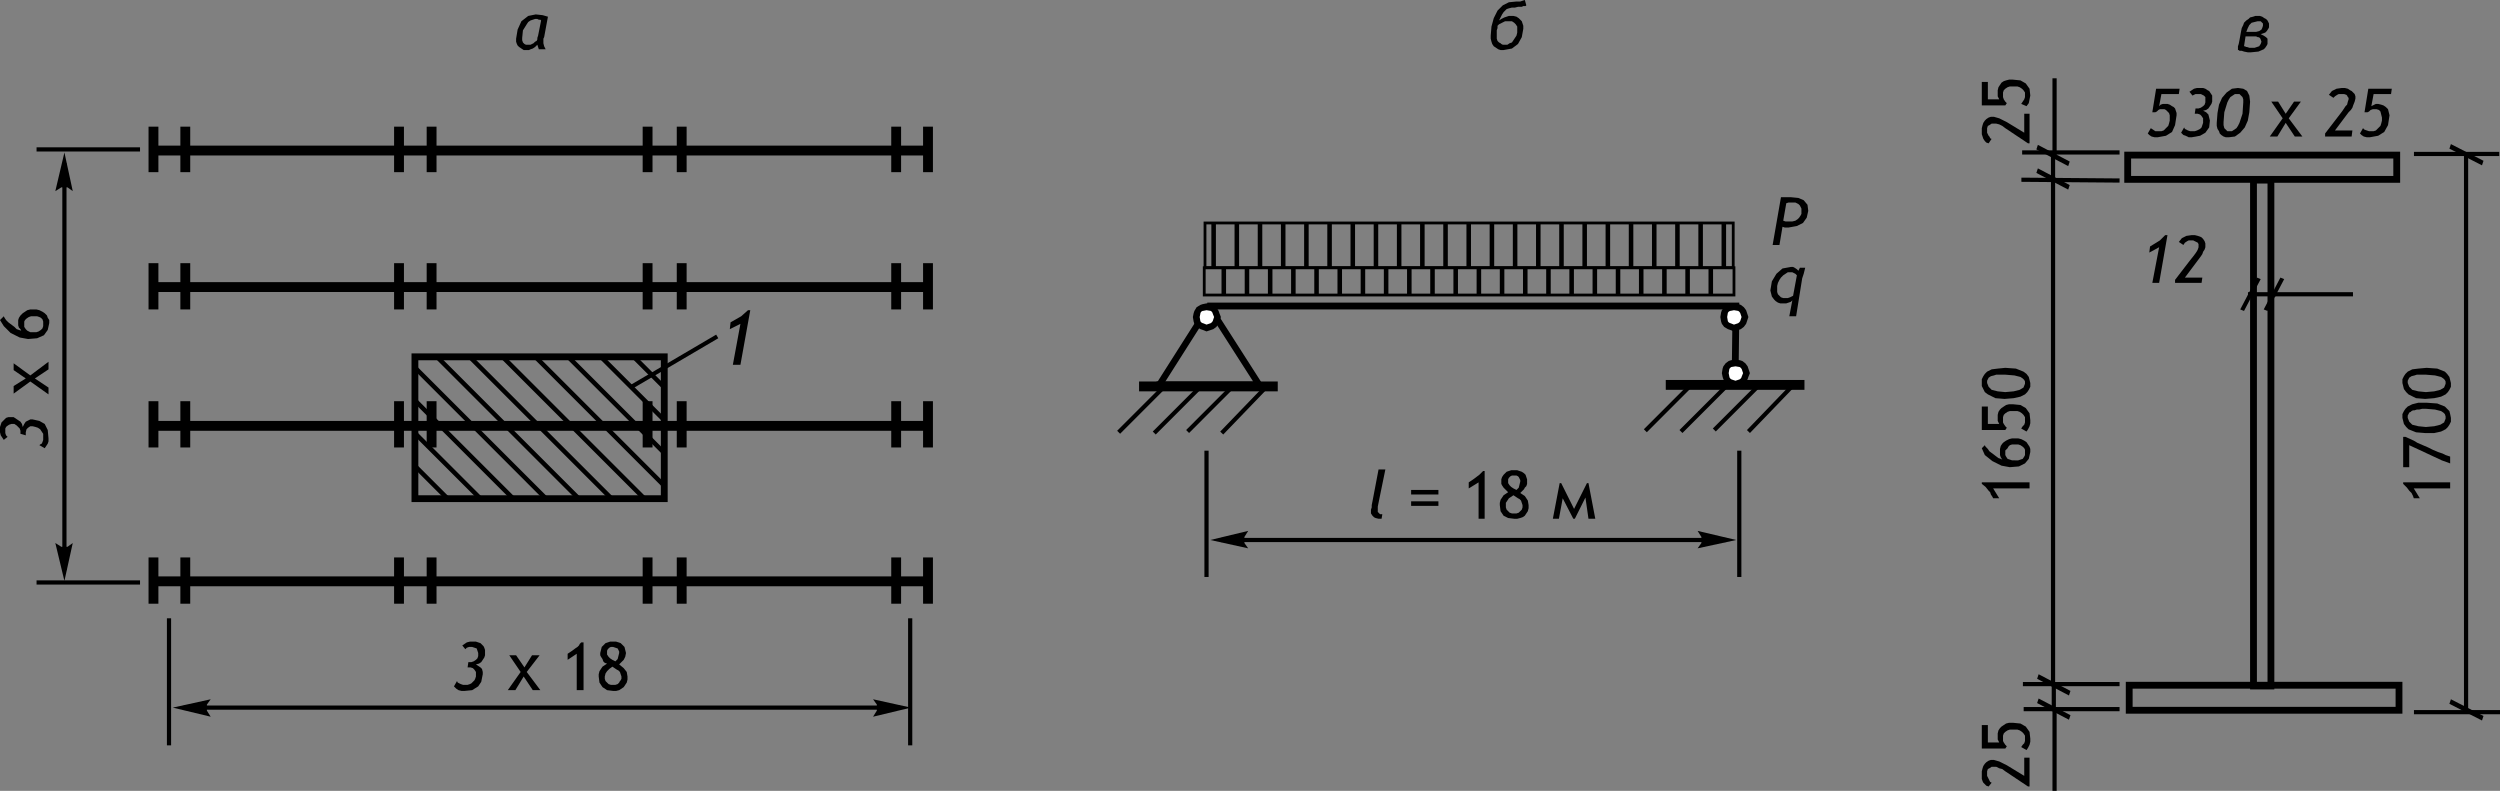 <?xml version="1.0" encoding="utf-8"?>
<!-- Generator: Adobe Illustrator 16.0.0, SVG Export Plug-In . SVG Version: 6.00 Build 0)  -->
<!DOCTYPE svg PUBLIC "-//W3C//DTD SVG 1.1//EN" "http://www.w3.org/Graphics/SVG/1.1/DTD/svg11.dtd">
<svg version="1.1" id="Layer_1" xmlns="http://www.w3.org/2000/svg" xmlns:xlink="http://www.w3.org/1999/xlink" x="0px" y="0px"
	 width="714.959px" height="226.172px" viewBox="0 0 714.959 226.172" enable-background="new 0 0 714.959 226.172"
	 xml:space="preserve">
<rect x="0" y="0" width="714.959" height="226.172" fill="#808080" stroke="none"/>
<g>
	<path d="M119.638,101.941h-1.083v1.084h71.306v-1.084h-0.868V142.5h0.868v-0.867h-71.306v0.867h1.083V101.941L119.638,101.941z
		 M117.688,142.5v1.086h73.256v-42.513h-73.256v0.868V142.5L117.688,142.5z"/>
	<polygon points="54.401,36.222 51.583,36.222 51.583,49.236 54.401,49.236 54.401,36.222 	"/>
	<polygon points="115.521,36.222 112.703,36.222 112.703,49.236 115.521,49.236 115.521,36.222 	"/>
	<polygon points="43.13,41.645 43.13,44.464 265.501,44.464 265.501,41.645 43.13,41.645 	"/>
	<polygon points="45.298,36.222 42.48,36.222 42.48,49.236 45.298,49.236 45.298,36.222 	"/>
	<polygon points="124.839,36.222 122.022,36.222 122.022,49.236 124.839,49.236 124.839,36.222 	"/>
	<polygon points="186.609,36.222 183.792,36.222 183.792,49.236 186.609,49.236 186.609,36.222 	"/>
	<polygon points="196.362,36.222 193.545,36.222 193.545,49.236 196.362,49.236 196.362,36.222 	"/>
	<polygon points="257.698,36.222 254.881,36.222 254.881,49.236 257.698,49.236 257.698,36.222 	"/>
	<polygon points="266.801,36.222 263.983,36.222 263.983,49.236 266.801,49.236 266.801,36.222 	"/>
	<polygon points="54.401,75.263 51.583,75.263 51.583,88.494 54.401,88.494 54.401,75.263 	"/>
	<polygon points="115.521,75.263 112.703,75.263 112.703,88.494 115.521,88.494 115.521,75.263 	"/>
	<polygon points="43.13,80.686 43.13,83.505 265.501,83.505 265.501,80.686 43.13,80.686 	"/>
	<polygon points="45.298,75.263 42.48,75.263 42.48,88.494 45.298,88.494 45.298,75.263 	"/>
	<polygon points="124.839,75.263 122.022,75.263 122.022,88.494 124.839,88.494 124.839,75.263 	"/>
	<polygon points="186.609,75.263 183.792,75.263 183.792,88.494 186.609,88.494 186.609,75.263 	"/>
	<polygon points="196.362,75.263 193.545,75.263 193.545,88.494 196.362,88.494 196.362,75.263 	"/>
	<polygon points="257.698,75.263 254.881,75.263 254.881,88.494 257.698,88.494 257.698,75.263 	"/>
	<polygon points="266.801,75.263 263.983,75.263 263.983,88.494 266.801,88.494 266.801,75.263 	"/>
	<polygon points="54.401,114.738 51.583,114.738 51.583,127.969 54.401,127.969 54.401,114.738 	"/>
	<polygon points="115.521,114.738 112.703,114.738 112.703,127.969 115.521,127.969 115.521,114.738 	"/>
	<polygon points="43.13,120.377 43.13,123.198 265.501,123.198 265.501,120.377 43.13,120.377 	"/>
	<polygon points="45.298,114.738 42.48,114.738 42.48,127.969 45.298,127.969 45.298,114.738 	"/>
	<polygon points="124.839,114.738 122.022,114.738 122.022,127.969 124.839,127.969 124.839,114.738 	"/>
	<polygon points="186.609,114.738 183.792,114.738 183.792,127.969 186.609,127.969 186.609,114.738 	"/>
	<polygon points="196.362,114.738 193.545,114.738 193.545,127.969 196.362,127.969 196.362,114.738 	"/>
	<polygon points="257.698,114.738 254.881,114.738 254.881,127.969 257.698,127.969 257.698,114.738 	"/>
	<polygon points="266.801,114.738 263.983,114.738 263.983,127.969 266.801,127.969 266.801,114.738 	"/>
	<polygon points="54.401,159.419 51.583,159.419 51.583,172.65 54.401,172.65 54.401,159.419 	"/>
	<polygon points="115.521,159.419 112.703,159.419 112.703,172.65 115.521,172.65 115.521,159.419 	"/>
	<polygon points="43.13,164.841 43.13,167.662 265.501,167.662 265.501,164.841 43.13,164.841 	"/>
	<polygon points="45.298,159.419 42.48,159.419 42.48,172.65 45.298,172.65 45.298,159.419 	"/>
	<polygon points="124.839,159.419 122.022,159.419 122.022,172.65 124.839,172.65 124.839,159.419 	"/>
	<polygon points="186.609,159.419 183.792,159.419 183.792,172.65 186.609,172.65 186.609,159.419 	"/>
	<polygon points="196.362,159.419 193.545,159.419 193.545,172.65 196.362,172.65 196.362,159.419 	"/>
	<polygon points="257.698,159.419 254.881,159.419 254.881,172.65 257.698,172.65 257.698,159.419 	"/>
	<polygon points="266.801,159.419 263.983,159.419 263.983,172.65 266.801,172.65 266.801,159.419 	"/>
	
		<line fill="none" stroke="#000000" stroke-width="1.2" stroke-linecap="square" stroke-miterlimit="10" x1="53.1" y1="202.366" x2="256.831" y2="202.366"/>
	
		<polygon fill-rule="evenodd" clip-rule="evenodd" stroke="#000000" stroke-width="0" stroke-linecap="square" stroke-miterlimit="10" points="
		49.416,202.366 60.252,204.968 59.168,203.233 59.168,201.497 60.252,199.98 49.416,202.366 	"/>
	
		<polygon fill-rule="evenodd" clip-rule="evenodd" stroke="#000000" stroke-width="0" stroke-linecap="square" stroke-miterlimit="10" points="
		260.516,202.366 249.679,204.968 250.763,203.233 250.763,201.497 249.679,199.98 260.516,202.366 	"/>
	<polygon points="129.824,196.292 130.692,194.773 130.908,195.208 131.775,195.641 132.425,195.857 133.726,195.857 
		134.376,195.641 134.809,195.424 135.676,194.557 135.893,194.123 136.11,193.471 136.11,192.171 135.676,191.52 135.243,191.085 
		134.593,190.869 133.726,190.869 133.942,189.351 134.809,189.351 135.459,189.134 136.11,188.7 136.543,188.267 136.76,187.616 
		136.76,186.749 136.326,185.447 135.026,185.013 134.159,185.013 133.509,185.23 133.076,185.665 132.209,184.579 133.509,183.711 
		134.376,183.495 136.11,183.495 137.41,183.928 138.277,184.795 138.494,185.23 138.711,185.881 138.711,187.399 138.494,188.05 
		137.627,189.351 136.977,189.785 136.11,190.001 137.41,190.869 137.844,191.303 138.061,192.171 138.061,192.822 137.627,194.99 
		136.76,196.292 135.026,197.375 132.859,197.593 131.992,197.593 131.125,197.375 130.475,196.943 129.824,196.292 	"/>
	<polygon points="154.533,197.375 152.365,197.375 149.764,193.471 147.38,197.375 145.213,197.375 148.897,192.171 
		145.646,187.399 147.597,187.399 149.98,190.869 152.148,187.399 154.315,187.399 150.631,192.171 154.533,197.375 	"/>
	<polygon points="164.936,197.375 164.936,186.965 162.334,188.7 162.334,186.965 163.635,186.097 164.502,185.447 165.152,185.013 
		165.586,184.579 165.802,184.146 166.236,183.711 166.886,183.711 166.886,197.375 164.936,197.375 	"/>
	<path d="M173.605,189.785l-0.65-0.218l-0.433-0.433l-0.217-0.651l-0.433-0.65l-0.217-0.434v-0.65l0.434-1.735l1.083-1.085
		l1.301-0.434h1.734l1.3,0.434l1.084,1.085l0.434,1.735l-0.217,1.084l-0.433,0.867l-1.301,1.302l1.301,1.084l0.867,1.086l0.216,1.3
		v0.868l-0.216,0.868l-0.867,1.301l-1.301,0.867l-0.867,0.218h-0.867l-1.734-0.218l-1.301-0.867l-0.867-1.301l-0.216-1.736v-0.649
		l0.216-0.868l0.867-1.301L173.605,189.785L173.605,189.785z M175.989,189.134l0.65-0.651l0.434-1.734v-0.435l-0.434-0.867
		l-1.3-0.434h-0.65l-0.434,0.217l-0.434,0.435l-0.216,0.433v1.084l0.434,0.651l0.433,0.435l0.65,0.433L175.989,189.134
		L175.989,189.134z M175.122,190.653l-0.867,0.65l-0.65,0.65l-0.434,0.65l-0.216,0.867v0.651l0.216,0.65l0.868,0.868l0.65,0.216h1.3
		l0.65-0.216l0.434-0.434l0.216-0.435l0.217-0.216l0.217-0.435v-0.651l-0.434-1.3l-0.433-0.435l-0.434-0.217L175.122,190.653
		L175.122,190.653z"/>
	
		<line fill="none" stroke="#000000" stroke-width="1.2" stroke-linecap="square" stroke-miterlimit="10" x1="48.332" y1="177.421" x2="48.332" y2="212.558"/>
	
		<line fill="none" stroke="#000000" stroke-width="1.2" stroke-linecap="square" stroke-miterlimit="10" x1="260.299" y1="177.421" x2="260.299" y2="212.558"/>
	
		<line fill="none" stroke="#000000" stroke-width="1.2" stroke-linecap="square" stroke-miterlimit="10" x1="11.054" y1="42.729" x2="39.446" y2="42.729"/>
	
		<line fill="none" stroke="#000000" stroke-width="1.2" stroke-linecap="square" stroke-miterlimit="10" x1="11.054" y1="166.578" x2="39.446" y2="166.578"/>
	
		<line fill="none" stroke="#000000" stroke-width="1.2" stroke-linecap="square" stroke-miterlimit="10" x1="180.974" y1="110.401" x2="204.598" y2="96.519"/>
	<polygon points="209.583,104.327 211.75,92.615 208.716,94.133 208.933,92.181 211.967,90.446 213.917,88.711 214.568,88.711 
		211.75,104.327 209.583,104.327 	"/>
	<polyline fill="none" stroke="#000000" stroke-width="0.802" stroke-linecap="square" stroke-miterlimit="10" points="
		344.392,76.565 495.89,76.565 495.89,84.373 344.392,84.373 344.392,76.565 	"/>
	<path d="M511.712,90.446l0.867-4.555l-0.435,0.434l-1.301,0.434h-1.733l-0.649-0.217l-0.651-0.434l-0.433-0.434l-0.649-0.868
		l-0.435-1.735l0.435-2.604l1.299-2.168l1.735-1.519l2.383-0.434h0.651l0.433,0.217l0.649,0.434l0.435,0.434l0.434-0.867h1.517
		L515.83,78.3l-0.434,1.301l-1.734,10.845H511.712L511.712,90.446z M513.878,78.733l-0.433-0.434l-0.866-0.434h-1.301l-1.301,0.867
		l-0.65,0.651l-0.434,0.65l-0.433,0.868l-0.217,0.868v1.735l0.217,0.651l0.866,0.868l0.65,0.216h1.301l0.649-0.216l0.868-0.434
		L513.878,78.733L513.878,78.733z"/>
	<polygon points="345.259,86.542 345.259,88.494 497.407,88.494 497.407,86.542 345.259,86.542 	"/>
	
		<line fill="none" stroke="#000000" stroke-width="1.2" stroke-linecap="square" stroke-miterlimit="10" x1="470.966" y1="122.763" x2="483.535" y2="110.184"/>
	
		<line fill="none" stroke="#000000" stroke-width="1.2" stroke-linecap="square" stroke-miterlimit="10" x1="481.152" y1="122.981" x2="493.723" y2="110.401"/>
	
		<line fill="none" stroke="#000000" stroke-width="1.2" stroke-linecap="square" stroke-miterlimit="10" x1="490.688" y1="122.546" x2="503.259" y2="109.967"/>
	
		<line fill="none" stroke="#000000" stroke-width="1.2" stroke-linecap="square" stroke-miterlimit="10" x1="500.441" y1="122.981" x2="512.145" y2="110.834"/>
	<polygon points="497.407,90.229 495.457,90.229 495.24,108.015 497.19,108.015 497.407,90.229 	"/>
	<polygon points="516.046,111.485 516.046,108.665 476.383,108.665 476.383,111.485 516.046,111.485 	"/>
	
		<line fill="none" stroke="#000000" stroke-width="1.2" stroke-linecap="square" stroke-miterlimit="10" x1="320.335" y1="123.198" x2="332.905" y2="110.617"/>
	
		<line fill="none" stroke="#000000" stroke-width="1.2" stroke-linecap="square" stroke-miterlimit="10" x1="330.521" y1="123.414" x2="343.092" y2="110.834"/>
	
		<line fill="none" stroke="#000000" stroke-width="1.2" stroke-linecap="square" stroke-miterlimit="10" x1="340.058" y1="122.981" x2="352.628" y2="110.401"/>
	
		<line fill="none" stroke="#000000" stroke-width="1.2" stroke-linecap="square" stroke-miterlimit="10" x1="349.811" y1="123.414" x2="361.515" y2="111.268"/>
	<polygon points="346.776,87.843 345.259,86.759 330.521,109.967 332.038,111.051 346.776,87.843 	"/>
	<polygon points="346.56,87.192 345.042,88.277 359.347,110.617 359.997,109.967 359.997,109.099 330.738,109.099 330.738,111.051 
		361.73,111.051 360.863,109.533 346.56,87.192 	"/>
	<polygon points="365.416,111.919 365.416,109.099 325.753,109.099 325.753,111.919 365.416,111.919 	"/>
	
		<polygon fill-rule="evenodd" clip-rule="evenodd" fill="#FFFFFF" stroke="#FFFFFF" stroke-width="0" stroke-linecap="square" stroke-miterlimit="10" points="
		495.89,87.626 496.974,87.843 497.623,88.277 498.274,88.928 498.707,89.578 498.924,90.663 498.707,91.748 498.274,92.398 
		497.623,93.049 496.974,93.482 495.89,93.7 495.24,93.7 494.373,93.266 493.723,92.832 493.289,92.181 493.072,91.53 
		492.855,90.663 493.072,89.795 493.289,89.145 493.723,88.494 494.373,88.061 495.24,87.626 495.89,87.626 	"/>
	<path d="M497.19,88.928v-1.085l-0.651,0.651L497.19,88.928v-1.085l-0.651,0.651l0.868,0.65l0.65,0.868l0.649-0.65h-1.084
		l0.435,0.65l0.649-0.65h-1.084l0.435,1.301l-0.435,1.301h1.084l-0.649-0.65l-0.435,0.65h1.084l-0.649-0.65l-0.65,0.867
		l-0.868,0.651l0.651,0.65v-1.084l-0.651,0.434l0.651,0.65v-1.084l-1.301,0.434l-1.084-0.434v1.084l0.651-0.65l-0.651-0.434v1.084
		l0.651-0.65l-1.084-0.651l-0.65-0.867l-0.65,0.65h1.084l-0.434-0.65l-0.65,0.65h1.084l-0.217-1.301l0.217-1.301h-1.084l0.65,0.65
		l0.434-0.65h-1.084l0.65,0.65l0.65-0.868l1.084-0.65l-0.651-0.651v1.085l0.651-0.434l-0.651-0.651v1.085l1.084-0.217L497.19,88.928
		L497.19,88.928z M495.89,86.759l-1.084,0.217l-0.649,0.216l-1.084,0.651l-0.649,0.868l-0.217,0.651l-0.218,1.301l0.218,1.301
		l0.217,0.651l0.649,0.867l1.084,0.651l0.649,0.217l1.084,0.434l1.95-0.65l0.867-0.651l0.65-0.867l0.65-1.952l-0.65-1.952
		l-0.65-0.868l-0.867-0.651l-0.649-0.216L495.89,86.759L495.89,86.759z"/>
	
		<polygon fill-rule="evenodd" clip-rule="evenodd" fill="#FFFFFF" stroke="#FFFFFF" stroke-width="0" stroke-linecap="square" stroke-miterlimit="10" points="
		496.323,103.677 497.407,103.894 498.058,104.327 498.707,104.978 499.141,105.629 499.357,106.713 499.357,107.364 
		498.924,108.231 498.491,108.882 497.84,109.316 497.19,109.533 496.323,109.75 495.457,109.533 494.806,109.316 494.156,108.882 
		493.723,108.231 493.289,107.364 493.289,106.713 493.505,105.629 493.939,104.978 494.589,104.327 495.24,103.894 
		496.323,103.677 	"/>
	<path d="M497.623,104.978v-1.084l-0.649,0.651L497.623,104.978v-1.084l-0.649,0.651l0.866,0.651l0.651,0.868l0.649-0.651h-1.083
		l0.434,0.651l0.649-0.651h-1.083l0.434,1.301l-0.434,1.085h1.083l-0.649-0.65l-0.434,0.65h1.083l-0.649-0.65l-0.651,1.084
		l-0.866,0.651l0.649,0.651v-1.084l-0.649,0.434l0.649,0.651v-1.084l-1.3,0.434l-1.301-0.434v1.084l0.65-0.651l-0.65-0.434v1.084
		l0.65-0.651l-0.867-0.651l-0.649-1.084l-0.651,0.65h1.084l-0.433-0.65l-0.651,0.65h1.084l-0.216-1.085l0.216-1.301h-1.084
		l0.651,0.651l0.433-0.651h-1.084l0.651,0.651l0.649-0.868l0.867-0.651l-0.65-0.651v1.084l0.65-0.434l-0.65-0.651v1.084l1.301-0.216
		L497.623,104.978L497.623,104.978z M496.323,102.81l-1.301,0.216l-0.649,0.217l-0.868,0.65l-0.649,0.868l-0.217,0.65l-0.216,1.301
		l0.216,1.085l0.217,0.651l0.649,1.084l0.868,0.65l1.95,0.651l1.951-0.651l0.866-0.65l0.65-1.084l0.217-0.651l0.434-1.085
		l-0.65-1.951l-0.65-0.868l-0.866-0.65l-0.651-0.217L496.323,102.81L496.323,102.81z"/>
	
		<polygon fill-rule="evenodd" clip-rule="evenodd" fill="#FFFFFF" stroke="#FFFFFF" stroke-width="0" stroke-linecap="square" stroke-miterlimit="10" points="
		345.042,87.626 345.909,87.843 346.56,88.061 347.21,88.494 347.643,89.145 348.077,90.012 348.077,90.663 347.86,91.748 
		347.426,92.398 346.776,93.049 346.126,93.482 345.042,93.7 344.392,93.7 343.525,93.266 342.875,92.832 342.441,92.181 
		342.225,91.53 342.008,90.663 342.225,89.795 342.659,88.928 343.308,88.277 344.176,87.843 345.042,87.626 	"/>
	<path d="M346.343,88.928v-1.085l-0.65,0.651L346.343,88.928v-1.085l-0.65,0.651l0.867,0.65l0.65,1.084l0.65-0.651h-1.084
		l0.434,0.651l0.65-0.651h-1.084l0.434,1.085l-0.434,1.301h1.084l-0.65-0.65l-0.434,0.65h1.084l-0.65-0.65l-0.65,0.867l-0.867,0.651
		l0.65,0.65v-1.084l-0.65,0.434l0.65,0.65v-1.084l-1.3,0.434l-1.084-0.434v1.084l0.65-0.65l-0.65-0.434v1.084l0.65-0.65
		l-1.083-0.651l-0.65-0.867l-0.65,0.65h1.083l-0.433-0.65l-0.65,0.65h1.083l-0.216-1.301l0.216-1.085h-1.083l0.65,0.651l0.433-0.651
		h-1.083l0.65,0.651l0.65-1.084l1.083-0.65l-0.65-0.651v1.085l0.65-0.434l-0.65-0.651v1.085l1.084-0.217L346.343,88.928
		L346.343,88.928z M345.042,86.759l-1.084,0.217l-0.65,0.216l-1.083,0.651l-0.65,1.085l-0.217,0.65l-0.216,1.085l0.216,1.301
		l0.217,0.651l0.65,0.867l1.083,0.651l0.65,0.217l1.084,0.434l1.951-0.65l0.867-0.651l0.65-0.867l0.65-1.952l-0.434-1.085
		l-0.217-0.65l-0.65-1.085l-0.867-0.651l-0.65-0.216L345.042,86.759L345.042,86.759z"/>
	<polyline fill="none" stroke="#000000" stroke-width="0.802" stroke-linecap="square" stroke-miterlimit="10" points="
		344.609,63.768 495.673,63.768 495.673,76.565 344.609,76.565 344.609,63.768 	"/>
	<path d="M509.762,64.852l-0.868,5.206h-1.95l2.384-13.664h2.817l2.168,0.216l1.518,0.651l1.084,1.301l0.216,1.735l-0.435,1.952
		l-1.082,1.518l-1.735,0.868l-2.383,0.434h-1.084L509.762,64.852L509.762,64.852z M510.844,58.128l-0.866,4.989l0.65,0.216h1.951
		l0.866-0.216l0.65-0.434l0.434-0.434l0.433-0.651l0.217-0.434v-1.519l-0.433-0.867l-0.434-0.434l-0.867-0.434h-1.95L510.844,58.128
		L510.844,58.128z"/>
	
		<line fill="none" stroke="#000000" stroke-width="1.2" stroke-linecap="square" stroke-miterlimit="10" x1="349.811" y1="154.43" x2="492.855" y2="154.43"/>
	
		<polygon fill-rule="evenodd" clip-rule="evenodd" stroke="#000000" stroke-width="0" stroke-linecap="square" stroke-miterlimit="10" points="
		346.126,154.43 356.962,156.816 355.879,155.297 355.879,153.563 356.962,151.828 346.126,154.43 	"/>
	
		<polygon fill-rule="evenodd" clip-rule="evenodd" stroke="#000000" stroke-width="0" stroke-linecap="square" stroke-miterlimit="10" points="
		496.539,154.43 485.486,156.816 486.571,155.297 486.571,153.563 485.486,151.828 496.539,154.43 	"/>
	<polygon points="395.324,147.056 395.107,148.358 394.242,148.358 393.374,148.14 392.941,147.923 392.507,147.491 
		392.074,146.839 392.074,145.754 392.29,145.105 392.29,144.454 392.507,143.369 394.242,134.259 396.192,134.259 394.458,142.719 
		394.023,144.887 394.023,146.405 394.675,147.056 395.324,147.056 	"/>
	<path d="M411.362,140.115v1.302h-7.802v-1.302H411.362L411.362,140.115z M411.362,143.369v1.302h-7.802v-1.302H411.362
		L411.362,143.369z"/>
	<polygon points="454.276,148.358 453.41,142.285 450.375,148.358 449.941,148.358 446.907,142.5 445.823,148.358 444.09,148.358 
		446.04,138.164 446.475,138.164 450.158,145.538 453.844,138.164 454.276,138.164 456.228,148.358 454.276,148.358 	"/>
	<polygon points="422.85,148.358 422.85,137.947 420.032,139.682 420.032,137.947 421.333,137.079 423.067,135.778 424.15,134.693 
		424.585,134.693 424.585,148.358 422.85,148.358 	"/>
	<path d="M431.303,140.766l-1.301-1.302l-0.433-0.649l-0.217-0.435v-1.302l0.217-0.649l0.433-0.651l0.867-0.867l1.301-0.435h1.733
		l1.301,0.435l0.649,0.433l0.435,0.435l0.434,1.301v1.302l-0.217,0.65l-0.434,0.434l-0.218,0.435l-1.082,1.084l1.3,0.867
		l0.866,1.302l0.217,1.302v0.867l-0.217,0.868l-0.866,1.302l-0.65,0.433l-0.649,0.217l-0.868,0.218h-0.867l-1.733-0.218
		l-1.301-0.649l-0.866-1.302l-0.217-1.735v-0.65l0.217-0.868l0.866-1.302L431.303,140.766L431.303,140.766z M433.688,140.115
		l0.649-0.65l0.435-1.735v-0.433l-0.435-0.867l-0.217-0.219l-0.433-0.216h-1.301l-0.434,0.216l-0.434,0.435l-0.217,0.434v1.085
		l0.435,0.651l0.433,0.433l0.649,0.435L433.688,140.115L433.688,140.115z M432.819,141.633l-1.3,0.867l-0.866,1.303v1.302
		l0.216,0.649l0.868,0.867l0.649,0.218h1.301l0.649-0.218l0.867-0.867l0.217-0.649v-0.651l-0.434-1.302l-0.433-0.433l-0.435-0.219
		L432.819,141.633L432.819,141.633z"/>
	
		<line fill="none" stroke="#000000" stroke-width="1.2" stroke-linecap="square" stroke-miterlimit="10" x1="345.042" y1="129.488" x2="345.042" y2="164.408"/>
	
		<line fill="none" stroke="#000000" stroke-width="1.2" stroke-linecap="square" stroke-miterlimit="10" x1="497.407" y1="129.488" x2="497.407" y2="164.408"/>
	<path d="M685.315,45.332v-1.085h-0.866v6.941h0.866V50.32h-76.94v0.868h1.084v-6.941h-1.084v1.085H685.315L685.315,45.332z
		 M608.375,43.379h-0.867v8.893h78.892v-8.893h-1.084H608.375L608.375,43.379z"/>
	<path d="M685.967,196.943v-1.086H685.1v7.158h0.867v-0.867h-77.158v0.867h1.084v-7.158h-1.084v1.086H685.967L685.967,196.943z
		 M608.809,194.99h-0.866v9.11h79.108v-9.11h-1.084H608.809L608.809,194.99z"/>
	<path d="M649.338,52.489v-1.085h-0.866v144.671h0.866v-0.868h-4.984v0.868h1.084V51.404h-1.084v1.085H649.338L649.338,52.489z
		 M644.354,50.537h-0.867V197.16h6.936V50.537h-1.084H644.354L644.354,50.537z"/>
	
		<line fill="none" stroke="#000000" stroke-width="1.2" stroke-linecap="square" stroke-miterlimit="10" x1="690.951" y1="44.03" x2="714.142" y2="44.03"/>
	
		<line fill="none" stroke="#000000" stroke-width="1.2" stroke-linecap="square" stroke-miterlimit="10" x1="690.951" y1="203.666" x2="714.359" y2="203.666"/>
	
		<line fill="none" stroke="#000000" stroke-width="1.2" stroke-linecap="square" stroke-miterlimit="10" x1="705.256" y1="203.015" x2="705.256" y2="44.247"/>
	<polygon points="700.921,199.98 700.488,201.28 709.807,206.052 710.241,204.751 700.921,199.98 	"/>
	<polygon points="700.921,41.21 700.488,42.512 709.807,47.284 710.241,45.982 700.921,41.21 	"/>
	<polygon points="700.704,139.682 690.302,139.682 692.035,142.5 690.302,142.5 690.085,141.85 689.65,140.983 689.001,140.333 
		688.352,139.464 687.268,138.38 687.268,137.947 700.704,137.947 700.704,139.682 	"/>
	<polygon points="700.704,130.572 700.704,132.525 698.32,131.657 691.818,128.621 689.001,127.318 689.001,133.609 
		687.268,133.609 687.268,124.932 687.917,124.932 690.302,126.016 691.386,126.667 694.42,127.969 695.72,128.621 697.237,129.271 
		698.538,129.705 699.404,130.138 700.704,130.572 	"/>
	<path d="M693.552,123.848l-2.601-0.216l-2.167-0.869l-0.65-0.649l-0.65-0.869l-0.433-1.735v-1.084l0.433-0.867l0.434-0.65
		l0.65-0.651l1.301-0.65l1.733-0.434h2.384l3.035,0.217l2.167,0.867l1.301,1.302l0.216,0.867l0.217,1.084v1.086l-0.433,0.867
		l-0.434,0.651l-0.65,0.649l-1.301,0.65l-1.95,0.435H693.552L693.552,123.848z M693.769,122.114l2.385-0.218l1.733-0.434l1.084-0.65
		l0.434-1.084v-0.651l-0.217-0.651l-0.434-0.434l-0.65-0.434l-1.733-0.435l-2.602-0.216h-1.084l-0.866,0.216h-0.65l-0.65,0.218
		h-0.433l-0.435,0.217l-0.217,0.217l-0.433,0.217l-0.434,0.868v0.649l0.434,1.086l0.867,0.867l1.733,0.434L693.769,122.114
		L693.769,122.114z"/>
	<path d="M693.552,114.088l-2.601-0.218l-2.167-1.084l-0.65-0.651l-0.65-0.868l-0.433-1.735v-1.084l0.433-0.868l0.434-0.651
		l0.65-0.651l1.301-0.65l1.733-0.217l2.384-0.216l3.035,0.216l2.167,0.868l0.65,0.651l0.65,0.868l0.433,1.735v1.084l-0.433,0.868
		l-0.434,0.651l-0.65,0.651l-1.301,0.65l-1.95,0.434L693.552,114.088L693.552,114.088z M693.769,112.136l2.385-0.217l1.733-0.434
		l1.084-0.65l0.434-1.084v-0.651l-0.217-0.434l-0.434-0.434l-0.65-0.434l-1.733-0.434l-2.602-0.216h-2.601l-0.65,0.216l-0.867,0.217
		l-0.649,0.434l-0.434,0.867v0.651l0.434,1.084l0.867,0.868l1.733,0.434L693.769,112.136L693.769,112.136z"/>
	
		<line fill="none" stroke="#000000" stroke-width="1.2" stroke-linecap="square" stroke-miterlimit="10" x1="587.135" y1="44.464" x2="587.135" y2="51.188"/>
	<polygon points="591.47,47.501 591.904,46.199 582.8,41.427 582.367,42.729 591.47,47.501 	"/>
	<polygon points="591.47,54.224 591.904,52.923 582.8,48.151 582.367,49.452 591.47,54.224 	"/>
	
		<line fill="none" stroke="#000000" stroke-width="1.2" stroke-linecap="square" stroke-miterlimit="10" x1="587.135" y1="195.641" x2="587.135" y2="52.055"/>
	
		<line fill="none" stroke="#000000" stroke-width="1.2" stroke-linecap="square" stroke-miterlimit="10" x1="578.9" y1="43.597" x2="605.558" y2="43.597"/>
	
		<line fill="none" stroke="#000000" stroke-width="1.2" stroke-linecap="square" stroke-miterlimit="10" x1="578.682" y1="51.404" x2="605.558" y2="51.622"/>
	
		<line fill="none" stroke="#000000" stroke-width="1.2" stroke-linecap="square" stroke-miterlimit="10" x1="579.116" y1="195.641" x2="605.558" y2="195.641"/>
	
		<line fill="none" stroke="#000000" stroke-width="1.2" stroke-linecap="square" stroke-miterlimit="10" x1="579.333" y1="202.798" x2="605.558" y2="202.798"/>
	<polygon points="580.417,139.682 570.013,139.682 571.748,142.5 570.013,142.5 569.796,142.068 569.363,141.417 569.146,140.766 
		568.714,140.333 567.846,139.248 566.762,138.38 566.762,137.947 580.417,137.947 580.417,139.682 	"/>
	<path d="M566.762,128.186l0.868-0.868l0.216,0.435l0.65,0.651l0.434,0.649l2.6,1.953l0.651,0.216l0.433,0.217l-0.433-0.65
		l-0.217-0.65v-1.734l0.217-0.869l0.433-0.649l0.435-0.435l0.649-0.435l0.868-0.433l0.866-0.217h1.733l0.867,0.217l0.868,0.433
		l0.649,0.435l0.867,1.302l0.217,0.651v0.867l-0.435,1.951l-1.083,1.303l-1.733,0.867l-2.602,0.217l-2.384-0.434l-2.602-1.302
		l-2.166-1.735L566.762,128.186L566.762,128.186z M576.299,131.657h0.866l1.301-0.435l0.435-0.65l0.216-0.434v-1.518l-0.216-0.435
		l-0.435-0.434l-0.649-0.435l-0.651-0.216h-1.733l-0.65,0.216l-0.434,0.435l-0.217,0.434l-0.649,0.65v1.302l0.216,0.434l0.434,0.65
		l1.301,0.435H576.299L576.299,131.657z"/>
	<polygon points="573.914,122.33 573.481,122.981 566.762,122.981 566.762,116.256 568.496,116.256 568.496,121.245 
		571.748,121.245 571.313,120.377 571.313,118.642 571.529,117.775 571.964,117.124 572.397,116.691 573.697,115.824 
		574.565,115.606 575.647,115.606 577.816,115.824 579.333,116.691 580.417,118.209 580.634,120.161 580.634,121.028 
		580.417,121.896 579.982,122.763 579.55,123.414 578.032,122.546 578.466,121.896 578.9,121.462 579.116,120.812 579.116,119.293 
		578.682,118.642 578.249,118.209 577.6,117.775 576.948,117.558 574.781,117.558 574.131,117.775 573.481,118.209 573.048,118.642 
		572.83,119.293 572.83,120.812 573.048,121.245 573.481,121.896 573.914,122.33 	"/>
	<path d="M573.265,114.088l-2.601-0.218l-2.168-1.084l-0.866-0.651l-0.868-1.735v-1.952l0.435-0.868l0.434-0.651l0.649-0.651
		l1.301-0.65l1.733-0.217l2.168-0.216l3.034,0.216l2.166,0.868l0.868,0.651l0.649,0.868l0.435,1.735v1.084l-0.435,0.868
		l-0.434,0.651l-0.649,0.651l-1.3,0.65l-1.95,0.434L573.265,114.088L573.265,114.088z M573.481,112.136l2.385-0.217l1.733-0.434
		l1.082-0.65l0.435-1.084v-0.651l-0.216-0.434l-0.435-0.434l-0.649-0.434l-1.734-0.434l-2.601-0.216h-2.602l-0.649,0.216
		l-0.867,0.217l-0.649,0.434l-0.435,0.867v0.651l0.435,1.084l0.866,0.868l1.733,0.434L573.481,112.136L573.481,112.136z"/>
	<polygon points="580.417,40.994 579.982,40.994 573.481,36.656 572.613,36.005 571.748,35.572 570.88,35.354 569.58,35.354 
		568.93,35.788 568.496,36.005 568.279,36.656 568.279,37.958 568.714,38.825 568.93,39.042 569.146,39.475 569.363,39.692 
		569.58,39.692 568.714,40.994 568.063,40.777 567.63,40.343 567.196,39.692 566.762,38.391 566.762,36.656 566.979,35.788 
		567.196,35.137 567.63,34.487 568.063,34.053 568.714,33.62 569.363,33.402 570.23,33.402 571.748,33.836 573.914,34.92 
		578.9,37.958 578.9,32.535 580.417,32.535 580.417,40.994 	"/>
	<polygon points="573.914,29.498 573.481,30.149 566.762,30.149 566.762,23.425 568.496,23.425 568.496,28.414 571.748,28.414 
		571.313,27.546 571.313,25.811 571.529,24.943 572.397,23.642 573.048,23.208 573.697,22.991 574.565,22.774 575.647,22.774 
		577.816,22.991 579.333,23.859 580.417,25.377 580.634,27.329 580.199,29.498 579.55,30.365 578.032,29.715 578.9,28.414 
		579.116,27.763 579.116,26.462 578.682,25.811 578.249,25.377 577.6,24.943 576.948,24.726 574.781,24.726 574.131,24.943 
		573.481,25.377 573.048,25.811 572.83,26.462 572.83,27.763 573.048,28.414 573.481,29.064 573.914,29.498 	"/>
	
		<line fill="none" stroke="#000000" stroke-width="1.2" stroke-linecap="square" stroke-miterlimit="10" x1="587.569" y1="22.991" x2="587.569" y2="44.898"/>
	<polygon points="580.417,224.922 579.982,224.922 573.481,220.583 572.613,219.934 571.748,219.716 570.88,219.283 569.58,219.283 
		568.93,219.716 568.496,219.934 568.279,220.583 568.279,221.885 569.146,223.621 569.58,223.838 568.714,224.922 568.063,224.706 
		567.196,223.838 566.979,223.404 566.762,222.752 566.762,220.583 566.979,219.716 567.196,219.067 567.63,218.416 
		568.063,217.981 568.714,217.548 569.363,217.331 570.23,217.331 571.748,217.764 573.914,218.848 578.9,221.885 578.9,216.68 
		580.417,216.68 580.417,224.922 	"/>
	<polygon points="573.914,213.426 573.481,214.077 566.762,214.077 566.762,207.354 568.496,207.354 568.496,212.342 
		571.748,212.342 571.313,211.474 571.313,209.74 571.529,208.872 571.964,208.221 572.397,207.787 573.697,206.919 
		574.565,206.703 575.647,206.703 577.816,206.919 579.333,207.787 580.417,209.305 580.634,211.258 580.634,212.125 
		580.417,212.993 579.982,213.86 579.55,214.511 578.032,213.644 578.466,212.993 578.9,212.558 579.116,211.909 579.116,210.39 
		578.682,209.74 578.249,209.305 577.6,208.872 576.948,208.654 574.781,208.654 574.131,208.872 573.481,209.305 573.048,209.74 
		572.83,210.39 572.83,211.909 573.048,212.342 573.481,212.993 573.914,213.426 	"/>
	
		<line fill="none" stroke="#000000" stroke-width="1.2" stroke-linecap="square" stroke-miterlimit="10" x1="587.569" y1="202.798" x2="587.569" y2="225.573"/>
	<path d="M436.505,1.519l-0.217,0.216h-0.651l-0.433,0.217h-1.084l-0.866,0.217h-0.867l-0.867,0.217l-0.65,0.217l-0.867,0.868
		l-0.433,0.65l-0.868,1.735l0.651-0.434l0.866-0.434l1.301-0.434h1.3l0.868,0.217l0.649,0.434l0.867,0.867l0.433,1.302v0.867
		l-0.433,2.386l-1.084,1.952l-1.733,1.301l-2.385,0.434h-0.866l-0.65-0.217l-1.301-0.868l-0.434-0.65l-0.216-0.651l-0.217-0.867
		v-0.868l0.217-2.603l0.649-2.386l1.084-2.169l1.517-1.518l1.734-0.868l2.168-0.217h1.084l1.3-0.434L436.505,1.519L436.505,1.519z
		 M430.437,12.797h0.649l0.651-0.434l0.649-0.217l1.301-1.952l0.216-0.867V7.591l-0.433-0.65l-0.435-0.434l-0.649-0.434h-1.95
		l-1.735,0.868l-0.433,0.434v0.65l-0.217,0.651v2.386l0.217,0.651l0.433,0.434l0.435,0.217l0.217,0.217l0.433,0.216H430.437
		L430.437,12.797z"/>
	<path d="M648.904,7.158v0.651l-0.216,0.434l-0.434,0.65l-0.435,0.435l-1.3,0.434l0.867,0.434l0.65,0.434l0.434,0.434v1.519
		l-0.217,0.434l-0.435,0.65l-0.433,0.434l-1.518,0.65l-2.166,0.217h-0.868l-1.084-0.217l-0.649-0.216h-0.65l-0.217-0.217h-0.217
		V13.23l0.217-0.65l0.217-1.085l0.434-2.386l0.217-1.085l0.434-0.867l0.216-0.651l0.651-0.65l0.649-0.434l0.434-0.434l0.867-0.217
		l0.649-0.217h1.301l0.65,0.217l0.65,0.434l0.434,0.217l0.434,0.434l0.433,0.868V7.158L648.904,7.158z M642.403,9.11h2.817
		l0.866-0.217l0.651-0.434l0.216-0.434l0.217-0.65V6.724l-0.65-0.651h-0.866l-1.734,0.434l-0.65,0.651l-0.434,0.867L642.403,9.11
		L642.403,9.11z M641.752,13.23h0.217l0.435,0.217h0.217l0.649,0.217h1.517l1.301-0.434l0.434-0.65l0.218-0.651l-0.218-0.651
		l-0.217-0.434l-0.434-0.216h-0.216l-0.434-0.217h-3.034L641.752,13.23L641.752,13.23z"/>
	<path d="M156.7,4.772l-1.084,5.856l-0.216,0.434v1.301l0.216,0.867l0.434,0.868h-1.951l-0.434-1.302l-0.649,0.651l-0.65,0.434
		l-0.65,0.217l-0.434,0.217h-1.517l-1.301-0.868l-0.433-0.434l-0.217-0.434l-0.217-0.651v-0.867l0.434-2.603l1.083-2.386
		l1.951-1.518l2.167-0.434l1.951,0.217L156.7,4.772L156.7,4.772z M154.749,5.856l-0.216-0.217h-0.434l-0.434-0.216h-0.649
		l-1.301,0.434l-0.65,0.434l-0.434,0.651l-1.083,1.735l-0.217,2.168v0.651l0.217,0.651l0.433,0.434l0.434,0.216h1.3l0.867-0.434
		l0.434-0.434l0.433-0.216l0.217-0.435v-0.434l0.217-0.65L154.749,5.856L154.749,5.856z"/>
	<polygon points="616.396,32.101 615.527,32.101 616.611,25.377 623.329,25.377 623.113,26.896 618.129,26.896 617.478,30.365 
		617.912,29.932 618.562,29.715 619.862,29.715 620.512,29.932 621.163,30.365 621.596,30.583 622.03,31.016 622.463,32.317 
		622.463,32.968 622.03,35.788 621.163,37.74 619.43,38.825 617.045,39.258 616.177,39.258 615.312,39.042 614.66,38.608 
		614.227,38.174 615.095,36.656 616.396,37.523 618.129,37.523 618.778,37.307 620.079,36.005 620.295,35.354 620.512,34.487 
		620.512,32.968 620.295,32.317 619.43,31.45 618.995,31.233 617.694,31.233 617.262,31.45 616.828,31.884 616.396,32.101 	"/>
	<polygon points="623.764,37.958 624.63,36.439 624.847,36.873 625.714,37.307 626.363,37.523 627.664,37.523 628.315,37.307 
		629.182,36.873 629.615,36.439 630.049,35.137 630.049,33.836 629.615,33.186 629.182,32.751 628.531,32.535 627.664,32.535 
		627.882,31.016 628.748,31.016 629.399,30.8 630.049,30.365 630.481,29.932 630.699,29.281 630.699,27.763 630.266,27.329 
		629.399,26.896 627.882,26.896 627.015,27.329 626.147,26.245 627.447,25.377 628.315,25.16 630.049,25.16 630.699,25.377 
		631.35,25.811 631.782,26.028 632.649,27.329 632.649,29.064 632.434,29.715 631.565,31.016 630.916,31.45 630.049,31.667 
		630.916,32.101 631.565,32.751 631.999,34.487 631.782,36.439 630.699,37.958 629.182,38.825 626.798,39.258 625.931,39.258 
		625.064,38.825 624.413,38.608 623.764,37.958 	"/>
	<path d="M633.95,35.137l0.217-2.82l0.433-2.386l0.868-1.952l1.3-1.518l1.518-1.085l1.733-0.217l1.518,0.217l1.084,0.651
		l0.649,1.301l0.217,1.735l-0.217,3.037l-0.434,2.386l-0.867,1.952l-1.301,1.519l-1.517,1.084l-1.733,0.217h-0.866l-0.651-0.217
		l-0.649-0.434l-0.435-0.434l-0.217-0.651l-0.433-0.65l-0.217-0.867V35.137L633.95,35.137z M635.9,34.92v0.868l0.217,0.868
		l0.867,0.867h1.301l1.301-0.867l0.433-0.65l0.434-0.868l0.867-2.603l0.217-3.253v-0.867l-0.217-0.651l-0.867-0.868h-1.301
		l-1.301,0.868l-0.433,0.651l-0.434,0.867l-0.867,2.82L635.9,34.92L635.9,34.92z"/>
	<polygon points="664.942,39.042 664.942,38.174 669.277,32.535 669.929,31.667 670.795,30.365 671.229,29.932 671.445,29.064 
		671.662,28.414 671.662,27.979 671.445,27.763 671.229,27.329 671.013,27.112 670.361,26.896 668.845,26.896 668.411,27.112 
		667.761,27.546 667.327,27.979 666.027,27.112 666.895,26.028 668.195,25.377 669.712,25.16 670.578,25.16 671.445,25.377 
		672.095,25.811 672.528,26.028 673.396,26.896 673.612,27.546 673.612,28.197 673.396,29.064 672.963,30.149 672.746,30.8 
		672.312,31.45 671.662,32.101 667.761,37.307 672.746,37.307 672.528,39.042 664.942,39.042 	"/>
	<polygon points="677.081,32.101 676.213,32.101 677.297,25.377 684.016,25.377 683.799,26.896 678.814,26.896 678.163,30.365 
		679.464,29.715 680.115,29.715 680.981,29.932 681.632,30.149 682.281,30.583 682.933,31.233 683.365,32.968 682.933,35.788 
		681.849,37.74 680.115,38.825 677.73,39.258 676.864,39.258 675.997,39.042 675.346,38.608 674.913,38.174 675.78,36.656 
		676.213,37.089 677.514,37.523 678.814,37.523 679.464,37.307 680.765,36.005 680.981,35.354 681.199,34.487 681.199,33.62 
		680.765,31.884 680.331,31.45 679.682,31.233 678.598,31.233 677.947,31.45 677.514,31.884 677.081,32.101 	"/>
	<polygon points="658.441,39.042 656.273,39.042 653.672,35.137 651.289,39.042 649.121,39.042 652.807,33.836 649.556,29.064 
		651.506,29.064 653.672,32.535 656.057,29.064 658.007,29.064 654.54,33.836 658.441,39.042 	"/>
	
		<line fill="none" stroke="#000000" stroke-width="1.2" stroke-linecap="square" stroke-miterlimit="10" x1="650.205" y1="84.156" x2="643.486" y2="84.156"/>
	<polygon points="647.388,88.494 648.472,88.928 653.239,79.818 652.155,79.384 647.388,88.494 	"/>
	<polygon points="640.668,88.494 641.752,88.928 646.521,79.818 645.438,79.384 640.668,88.494 	"/>
	
		<line fill="none" stroke="#000000" stroke-width="1.2" stroke-linecap="square" stroke-miterlimit="10" x1="650.422" y1="84.156" x2="672.312" y2="84.156"/>
	
		<line fill="none" stroke="#000000" stroke-width="1.2" stroke-linecap="square" stroke-miterlimit="10" x1="587.352" y1="195.857" x2="587.352" y2="202.798"/>
	<polygon points="591.687,198.894 592.12,197.593 583.017,192.822 582.584,194.123 591.687,198.894 	"/>
	<polygon points="591.687,205.835 592.12,204.534 583.017,199.761 582.584,201.064 591.687,205.835 	"/>
	<polygon points="615.527,80.903 617.478,70.708 614.66,72.227 614.878,70.491 617.694,68.756 619.213,67.238 619.862,67.238 
		617.478,80.903 615.527,80.903 	"/>
	<polygon points="622.03,80.903 622.03,80.035 626.363,74.396 627.231,73.311 627.882,72.443 628.315,71.793 628.531,71.359 
		628.748,70.708 628.748,69.841 628.531,69.407 627.231,68.756 625.931,68.756 625.497,68.974 624.847,69.407 624.413,70.058 
		623.113,69.19 623.98,68.105 625.281,67.455 626.798,67.238 627.664,67.238 628.531,67.455 629.182,67.672 629.615,67.889 
		630.049,68.323 630.481,68.974 630.699,69.624 630.699,70.708 630.481,71.359 630.049,72.01 629.832,72.661 629.399,73.311 
		624.847,79.384 629.832,79.384 629.615,80.903 622.03,80.903 	"/>
	
		<line fill="none" stroke="#000000" stroke-width="1.2" stroke-linecap="square" stroke-miterlimit="10" x1="18.423" y1="162.456" x2="18.423" y2="47.284"/>
	
		<polygon fill-rule="evenodd" clip-rule="evenodd" stroke="#000000" stroke-width="0" stroke-linecap="square" stroke-miterlimit="10" points="
		18.423,166.143 20.807,155.297 19.29,156.383 17.556,156.383 15.822,155.297 18.423,166.143 	"/>
	
		<polygon fill-rule="evenodd" clip-rule="evenodd" stroke="#000000" stroke-width="0" stroke-linecap="square" stroke-miterlimit="10" points="
		18.423,43.597 20.807,54.658 19.29,53.574 17.556,53.574 15.822,54.658 18.423,43.597 	"/>
	<polygon points="12.788,128.186 11.271,127.318 11.487,127.102 11.921,126.885 12.137,126.451 12.354,125.8 12.354,124.065 
		11.487,122.763 10.837,122.33 10.187,122.114 9.32,121.896 8.669,121.896 8.019,122.33 7.586,122.763 7.37,123.632 7.37,124.5 
		5.852,124.065 5.852,123.198 5.635,122.546 4.769,121.679 4.118,121.245 3.251,121.245 2.601,121.462 1.951,121.896 1.734,122.114 
		1.517,122.546 1.517,123.848 1.734,124.5 2.167,124.932 1.084,125.8 0.217,124.5 0,123.632 0,122.114 0.434,120.812 1.734,119.509 
		2.385,119.293 3.901,119.293 5.852,120.595 6.286,121.245 6.502,122.114 6.936,121.245 7.37,120.595 8.669,119.944 9.32,119.944 
		11.271,120.377 12.788,121.245 13.654,122.981 13.872,125.367 13.872,126.234 13.654,126.885 12.788,128.186 	"/>
	<polygon points="13.872,103.459 13.872,105.629 9.97,108.231 13.872,110.834 13.872,112.787 8.669,109.099 3.901,112.57 
		3.901,110.401 7.37,108.231 3.901,105.846 3.901,103.894 8.669,107.364 13.872,103.459 	"/>
	<path d="M0,91.53l1.084-1.084L1.3,90.88l0.434,0.65l0.65,0.651l1.733,1.301l0.65,0.651l1.3,0.434l-0.217-0.434L5.418,93.7
		l-0.216-0.651V91.53l0.216-0.65l0.433-0.651l0.65-0.651l1.301-0.867l0.867-0.217h1.734l0.867,0.217l0.867,0.434l0.65,0.434
		l0.65,0.651l0.216,0.651l0.434,0.65v0.868l-0.434,1.952l-1.083,1.518l-1.951,0.868l-2.601,0.217l-2.384-0.434l-2.601-1.301
		l-1.95-1.952L0,91.53L0,91.53z M9.537,95.001h0.867l0.65-0.217l0.65-0.434l0.433-0.434l0.217-0.65v-1.302l-0.217-0.65l-0.433-0.434
		l-0.434-0.217l-0.65-0.217H8.887l-0.65,0.217l-0.65,0.434L7.152,91.53l-0.217,0.434v1.518l0.434,0.651l0.433,0.434l0.867,0.434
		H9.537L9.537,95.001z"/>
</g>
<g>
	<defs>
		<rect id="SVGID_1_" x="344.391" y="63.768" width="151.281" height="12.798"/>
	</defs>
	<clipPath id="SVGID_2_">
		<use xlink:href="#SVGID_1_"  overflow="visible"/>
	</clipPath>
	
		<line clip-path="url(#SVGID_2_)" fill="none" stroke="#000000" stroke-width="1.3" stroke-miterlimit="10" x1="347.079" y1="59.35" x2="347.079" y2="80.982"/>
	
		<line clip-path="url(#SVGID_2_)" fill="none" stroke="#000000" stroke-width="1.3" stroke-miterlimit="10" x1="353.71" y1="59.35" x2="353.71" y2="80.982"/>
	
		<line clip-path="url(#SVGID_2_)" fill="none" stroke="#000000" stroke-width="1.3" stroke-miterlimit="10" x1="360.343" y1="59.35" x2="360.343" y2="80.982"/>
	
		<line clip-path="url(#SVGID_2_)" fill="none" stroke="#000000" stroke-width="1.3" stroke-miterlimit="10" x1="366.974" y1="59.35" x2="366.974" y2="80.982"/>
	
		<line clip-path="url(#SVGID_2_)" fill="none" stroke="#000000" stroke-width="1.3" stroke-miterlimit="10" x1="373.607" y1="59.35" x2="373.607" y2="80.982"/>
	
		<line clip-path="url(#SVGID_2_)" fill="none" stroke="#000000" stroke-width="1.3" stroke-miterlimit="10" x1="380.238" y1="59.35" x2="380.238" y2="80.982"/>
	
		<line clip-path="url(#SVGID_2_)" fill="none" stroke="#000000" stroke-width="1.3" stroke-miterlimit="10" x1="386.872" y1="59.35" x2="386.872" y2="80.982"/>
	
		<line clip-path="url(#SVGID_2_)" fill="none" stroke="#000000" stroke-width="1.3" stroke-miterlimit="10" x1="393.502" y1="59.35" x2="393.502" y2="80.982"/>
	
		<line clip-path="url(#SVGID_2_)" fill="none" stroke="#000000" stroke-width="1.3" stroke-miterlimit="10" x1="400.136" y1="59.35" x2="400.136" y2="80.982"/>
	
		<line clip-path="url(#SVGID_2_)" fill="none" stroke="#000000" stroke-width="1.3" stroke-miterlimit="10" x1="406.767" y1="59.35" x2="406.767" y2="80.982"/>
	
		<line clip-path="url(#SVGID_2_)" fill="none" stroke="#000000" stroke-width="1.3" stroke-miterlimit="10" x1="413.4" y1="59.35" x2="413.4" y2="80.982"/>
	
		<line clip-path="url(#SVGID_2_)" fill="none" stroke="#000000" stroke-width="1.3" stroke-miterlimit="10" x1="420.03" y1="59.35" x2="420.03" y2="80.982"/>
	
		<line clip-path="url(#SVGID_2_)" fill="none" stroke="#000000" stroke-width="1.3" stroke-miterlimit="10" x1="426.664" y1="59.35" x2="426.664" y2="80.982"/>
	
		<line clip-path="url(#SVGID_2_)" fill="none" stroke="#000000" stroke-width="1.3" stroke-miterlimit="10" x1="439.927" y1="59.35" x2="439.927" y2="80.982"/>
	
		<line clip-path="url(#SVGID_2_)" fill="none" stroke="#000000" stroke-width="1.3" stroke-miterlimit="10" x1="433.295" y1="59.35" x2="433.295" y2="80.982"/>
	
		<line clip-path="url(#SVGID_2_)" fill="none" stroke="#000000" stroke-width="1.3" stroke-miterlimit="10" x1="446.56" y1="59.35" x2="446.56" y2="80.982"/>
	
		<line clip-path="url(#SVGID_2_)" fill="none" stroke="#000000" stroke-width="1.3" stroke-miterlimit="10" x1="453.191" y1="59.35" x2="453.191" y2="80.982"/>
	
		<line clip-path="url(#SVGID_2_)" fill="none" stroke="#000000" stroke-width="1.3" stroke-miterlimit="10" x1="459.823" y1="59.35" x2="459.823" y2="80.982"/>
	
		<line clip-path="url(#SVGID_2_)" fill="none" stroke="#000000" stroke-width="1.3" stroke-miterlimit="10" x1="466.455" y1="59.35" x2="466.455" y2="80.982"/>
	
		<line clip-path="url(#SVGID_2_)" fill="none" stroke="#000000" stroke-width="1.3" stroke-miterlimit="10" x1="473.088" y1="59.35" x2="473.088" y2="80.982"/>
	
		<line clip-path="url(#SVGID_2_)" fill="none" stroke="#000000" stroke-width="1.3" stroke-miterlimit="10" x1="479.72" y1="59.35" x2="479.72" y2="80.982"/>
	
		<line clip-path="url(#SVGID_2_)" fill="none" stroke="#000000" stroke-width="1.3" stroke-miterlimit="10" x1="486.352" y1="59.35" x2="486.352" y2="80.982"/>
	
		<line clip-path="url(#SVGID_2_)" fill="none" stroke="#000000" stroke-width="1.3" stroke-miterlimit="10" x1="492.983" y1="59.35" x2="492.983" y2="80.982"/>
</g>
<g>
	<defs>
		<rect id="SVGID_3_" x="344.392" y="76.564" width="151.498" height="7.808"/>
	</defs>
	<clipPath id="SVGID_4_">
		<use xlink:href="#SVGID_3_"  overflow="visible"/>
	</clipPath>
	
		<line clip-path="url(#SVGID_4_)" fill="none" stroke="#000000" stroke-width="1.3" stroke-miterlimit="10" x1="349.984" y1="69.652" x2="349.984" y2="91.285"/>
	
		<line clip-path="url(#SVGID_4_)" fill="none" stroke="#000000" stroke-width="1.3" stroke-miterlimit="10" x1="356.616" y1="69.652" x2="356.616" y2="91.285"/>
	
		<line clip-path="url(#SVGID_4_)" fill="none" stroke="#000000" stroke-width="1.3" stroke-miterlimit="10" x1="363.248" y1="69.652" x2="363.248" y2="91.285"/>
	
		<line clip-path="url(#SVGID_4_)" fill="none" stroke="#000000" stroke-width="1.3" stroke-miterlimit="10" x1="369.88" y1="69.652" x2="369.88" y2="91.285"/>
	
		<line clip-path="url(#SVGID_4_)" fill="none" stroke="#000000" stroke-width="1.3" stroke-miterlimit="10" x1="376.512" y1="69.652" x2="376.512" y2="91.285"/>
	
		<line clip-path="url(#SVGID_4_)" fill="none" stroke="#000000" stroke-width="1.3" stroke-miterlimit="10" x1="383.145" y1="69.652" x2="383.145" y2="91.285"/>
	
		<line clip-path="url(#SVGID_4_)" fill="none" stroke="#000000" stroke-width="1.3" stroke-miterlimit="10" x1="389.776" y1="69.652" x2="389.776" y2="91.285"/>
	
		<line clip-path="url(#SVGID_4_)" fill="none" stroke="#000000" stroke-width="1.3" stroke-miterlimit="10" x1="396.408" y1="69.652" x2="396.408" y2="91.285"/>
	
		<line clip-path="url(#SVGID_4_)" fill="none" stroke="#000000" stroke-width="1.3" stroke-miterlimit="10" x1="403.041" y1="69.652" x2="403.041" y2="91.285"/>
	
		<line clip-path="url(#SVGID_4_)" fill="none" stroke="#000000" stroke-width="1.3" stroke-miterlimit="10" x1="409.673" y1="69.652" x2="409.673" y2="91.285"/>
	
		<line clip-path="url(#SVGID_4_)" fill="none" stroke="#000000" stroke-width="1.3" stroke-miterlimit="10" x1="416.305" y1="69.652" x2="416.305" y2="91.285"/>
	
		<line clip-path="url(#SVGID_4_)" fill="none" stroke="#000000" stroke-width="1.3" stroke-miterlimit="10" x1="422.937" y1="69.652" x2="422.937" y2="91.285"/>
	
		<line clip-path="url(#SVGID_4_)" fill="none" stroke="#000000" stroke-width="1.3" stroke-miterlimit="10" x1="429.569" y1="69.652" x2="429.569" y2="91.285"/>
	
		<line clip-path="url(#SVGID_4_)" fill="none" stroke="#000000" stroke-width="1.3" stroke-miterlimit="10" x1="436.201" y1="69.652" x2="436.201" y2="91.285"/>
	
		<line clip-path="url(#SVGID_4_)" fill="none" stroke="#000000" stroke-width="1.3" stroke-miterlimit="10" x1="442.833" y1="69.652" x2="442.833" y2="91.285"/>
	
		<line clip-path="url(#SVGID_4_)" fill="none" stroke="#000000" stroke-width="1.3" stroke-miterlimit="10" x1="449.465" y1="69.652" x2="449.465" y2="91.285"/>
	
		<line clip-path="url(#SVGID_4_)" fill="none" stroke="#000000" stroke-width="1.3" stroke-miterlimit="10" x1="456.098" y1="69.652" x2="456.098" y2="91.285"/>
	
		<line clip-path="url(#SVGID_4_)" fill="none" stroke="#000000" stroke-width="1.3" stroke-miterlimit="10" x1="469.361" y1="69.652" x2="469.361" y2="91.285"/>
	
		<line clip-path="url(#SVGID_4_)" fill="none" stroke="#000000" stroke-width="1.3" stroke-miterlimit="10" x1="462.729" y1="69.652" x2="462.729" y2="91.285"/>
	
		<line clip-path="url(#SVGID_4_)" fill="none" stroke="#000000" stroke-width="1.3" stroke-miterlimit="10" x1="475.992" y1="69.652" x2="475.992" y2="91.285"/>
	
		<line clip-path="url(#SVGID_4_)" fill="none" stroke="#000000" stroke-width="1.3" stroke-miterlimit="10" x1="482.626" y1="69.652" x2="482.626" y2="91.285"/>
	
		<line clip-path="url(#SVGID_4_)" fill="none" stroke="#000000" stroke-width="1.3" stroke-miterlimit="10" x1="489.257" y1="69.652" x2="489.257" y2="91.285"/>
</g>
<g>
	<defs>
		<rect id="SVGID_5_" x="118.663" y="102.051" width="71.306" height="40.56"/>
	</defs>
	<clipPath id="SVGID_6_">
		<use xlink:href="#SVGID_5_"  overflow="visible"/>
	</clipPath>
	
		<line clip-path="url(#SVGID_6_)" fill="none" stroke="#000000" stroke-width="1.3" stroke-miterlimit="10" x1="98.354" y1="122.332" x2="190.725" y2="214.703"/>
	
		<line clip-path="url(#SVGID_6_)" fill="none" stroke="#000000" stroke-width="1.3" stroke-miterlimit="10" x1="103.045" y1="117.644" x2="195.415" y2="210.014"/>
	
		<line clip-path="url(#SVGID_6_)" fill="none" stroke="#000000" stroke-width="1.3" stroke-miterlimit="10" x1="112.422" y1="108.263" x2="204.792" y2="200.631"/>
	
		<line clip-path="url(#SVGID_6_)" fill="none" stroke="#000000" stroke-width="1.3" stroke-miterlimit="10" x1="107.735" y1="112.955" x2="200.102" y2="205.322"/>
	
		<line clip-path="url(#SVGID_6_)" fill="none" stroke="#000000" stroke-width="1.3" stroke-miterlimit="10" x1="117.112" y1="103.573" x2="209.483" y2="195.945"/>
	
		<line clip-path="url(#SVGID_6_)" fill="none" stroke="#000000" stroke-width="1.3" stroke-miterlimit="10" x1="121.805" y1="98.887" x2="214.173" y2="191.254"/>
	
		<line clip-path="url(#SVGID_6_)" fill="none" stroke="#000000" stroke-width="1.3" stroke-miterlimit="10" x1="126.493" y1="94.196" x2="218.863" y2="186.565"/>
	
		<line clip-path="url(#SVGID_6_)" fill="none" stroke="#000000" stroke-width="1.3" stroke-miterlimit="10" x1="131.182" y1="89.503" x2="223.552" y2="181.873"/>
	
		<line clip-path="url(#SVGID_6_)" fill="none" stroke="#000000" stroke-width="1.3" stroke-miterlimit="10" x1="135.87" y1="84.815" x2="228.24" y2="177.184"/>
	
		<line clip-path="url(#SVGID_6_)" fill="none" stroke="#000000" stroke-width="1.3" stroke-miterlimit="10" x1="140.563" y1="80.126" x2="232.933" y2="172.496"/>
	
		<line clip-path="url(#SVGID_6_)" fill="none" stroke="#000000" stroke-width="1.3" stroke-miterlimit="10" x1="145.249" y1="75.437" x2="237.619" y2="167.805"/>
	
		<line clip-path="url(#SVGID_6_)" fill="none" stroke="#000000" stroke-width="1.3" stroke-miterlimit="10" x1="149.941" y1="70.748" x2="242.311" y2="163.117"/>
</g>
</svg>
